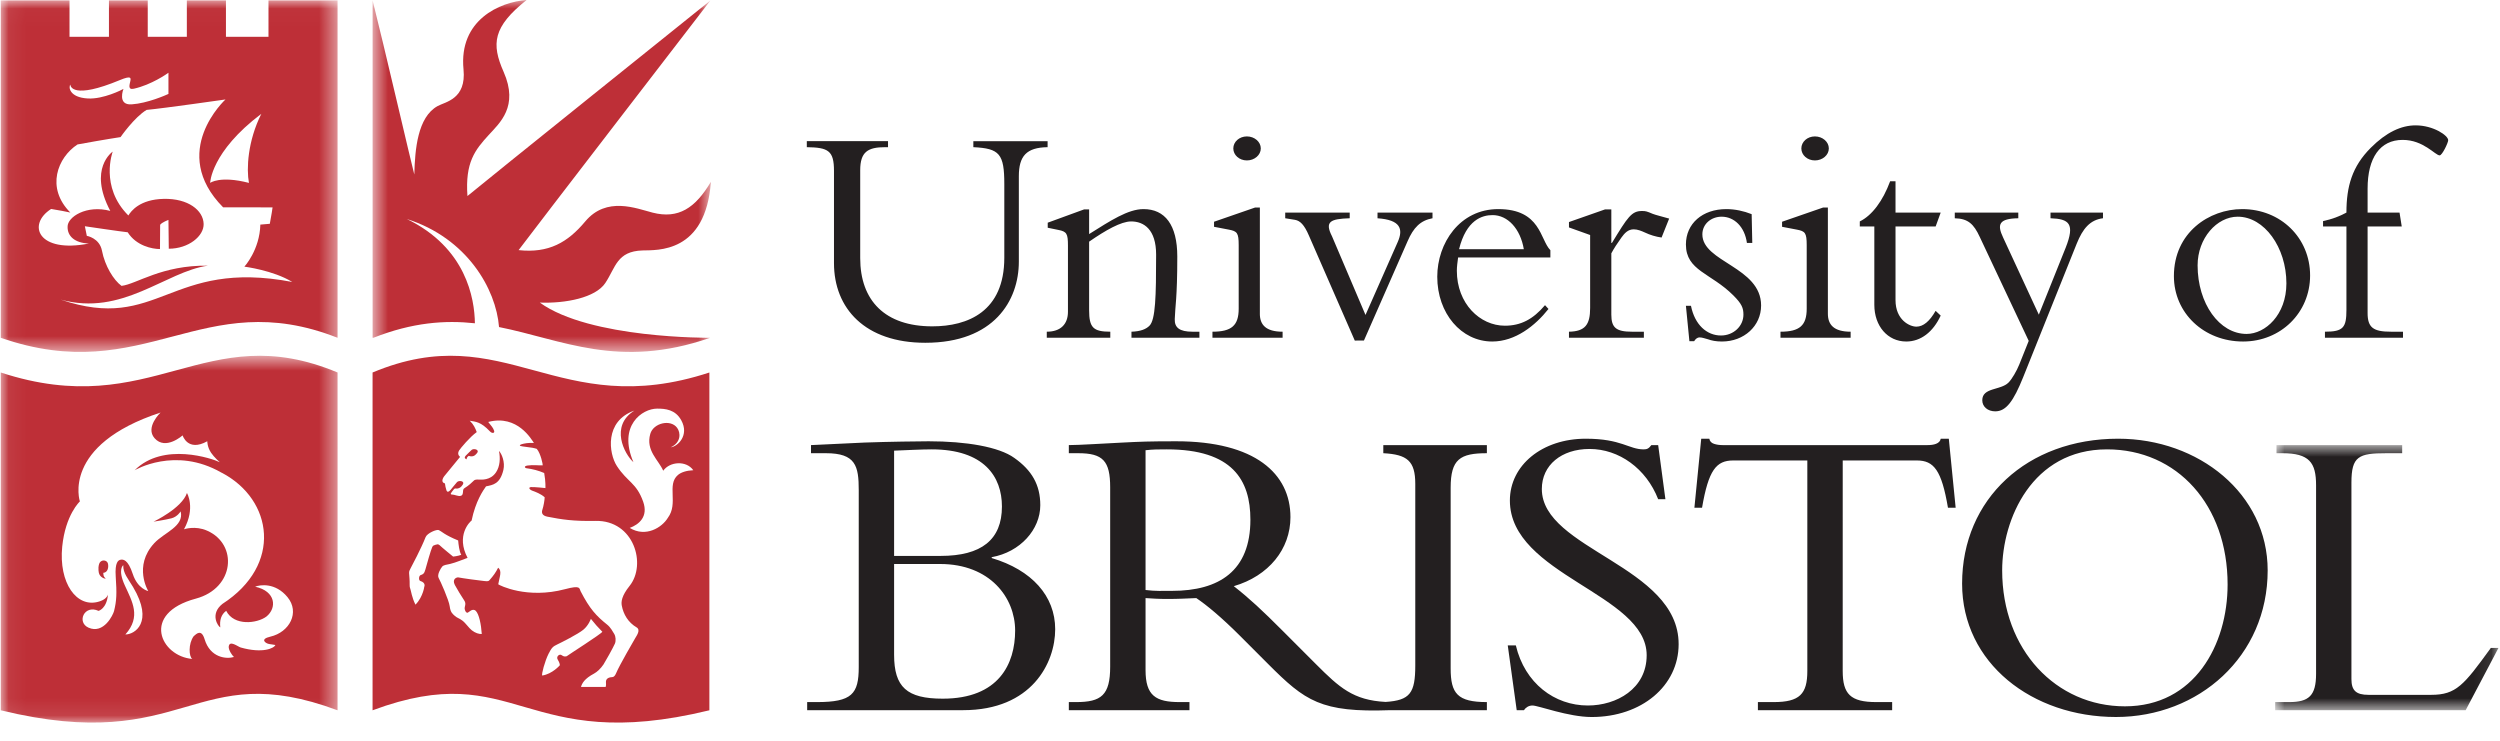 <svg width="145" height="43" viewBox="0 0 145 43" fill="none" xmlns="http://www.w3.org/2000/svg">
<g id="university-of-bristol-1 1" clip-path="url(#clip0_11370_9957)">
<g id="Group">
<path id="Vector" fill-rule="evenodd" clip-rule="evenodd" d="M51.858 32.712H54.528C57.42 32.712 58.878 34.666 58.878 36.569C58.878 38.496 57.939 40.523 54.676 40.523C52.599 40.523 51.858 39.855 51.858 37.977V32.712ZM49.807 38.693C49.807 40.252 49.411 40.721 47.385 40.721H46.816V41.19H55.862C59.842 41.19 61.201 38.447 61.201 36.494C61.201 34.567 59.842 33.058 57.519 32.367V32.316C59.175 32.02 60.337 30.711 60.337 29.302C60.337 28.115 59.842 27.274 58.829 26.559C57.939 25.916 56.036 25.594 53.861 25.594C53.391 25.594 51.512 25.618 50.152 25.668C49.436 25.693 47.73 25.792 47.038 25.816V26.286H47.904C49.634 26.286 49.807 27.027 49.807 28.436V38.693ZM51.858 26.138C52.476 26.113 53.49 26.063 54.033 26.063C57.074 26.063 58.112 27.645 58.112 29.376C58.112 31.304 56.925 32.243 54.553 32.243H51.858V26.138ZM67.975 34.27C67.405 34.27 67.034 34.294 66.442 34.22V26.113C66.886 26.063 67.207 26.063 67.677 26.063C71.487 26.063 72.523 27.844 72.523 30.142C72.523 33.108 70.72 34.27 67.975 34.27ZM86.239 26.286V25.816H80.232V26.286C81.616 26.36 82.086 26.73 82.086 28.066V38.596C82.086 40.201 81.78 40.62 80.366 40.712C78.481 40.613 77.68 39.874 76.327 38.522L74.376 36.569C73.216 35.407 72.475 34.714 71.56 33.998C73.587 33.405 74.846 31.847 74.846 29.994C74.846 27.473 72.795 25.594 68.222 25.594C66.614 25.594 66.12 25.618 65.106 25.669C64.093 25.717 62.585 25.816 61.992 25.816V26.286H62.536C63.97 26.286 64.39 26.73 64.39 28.264V38.669C64.39 40.326 63.87 40.721 62.413 40.721H61.992V41.19H68.989V40.721H68.419C67.034 40.721 66.442 40.35 66.442 38.867V34.689C66.837 34.714 67.158 34.74 67.702 34.74C68.371 34.74 68.766 34.714 69.384 34.689C69.978 35.085 70.844 35.802 71.931 36.889L73.562 38.522C75.699 40.661 76.61 41.336 80.635 41.19H86.239V40.721C84.533 40.721 84.138 40.226 84.138 38.768V28.289C84.138 26.633 84.682 26.286 86.239 26.286ZM87.919 37.434C88.439 39.634 90.168 40.919 92.096 40.919C93.752 40.919 95.507 39.955 95.507 38.002C95.507 34.442 87.573 33.356 87.573 29.03C87.573 26.978 89.452 25.445 91.973 25.445C94.048 25.445 94.469 26.064 95.335 26.064C95.531 26.064 95.63 26.014 95.779 25.816H96.174L96.594 28.955H96.174C95.482 27.176 93.901 26.04 92.195 26.04C90.563 26.04 89.426 26.978 89.426 28.362C89.426 31.872 97.361 32.813 97.361 37.359C97.361 39.782 95.21 41.587 92.318 41.587C90.959 41.587 89.229 40.919 88.883 40.919C88.661 40.919 88.487 41.042 88.389 41.19H87.969L87.45 37.434H87.919ZM106.877 38.917C106.877 40.252 107.321 40.721 108.829 40.721H109.745V41.19H101.958V40.721H102.873C104.381 40.721 104.825 40.252 104.825 38.917V26.707H100.524C99.537 26.707 99.091 27.274 98.719 29.449H98.275L98.671 25.445H99.14C99.166 25.594 99.264 25.694 99.412 25.742C99.561 25.792 99.734 25.816 99.907 25.816H111.796C112.142 25.816 112.513 25.742 112.563 25.445H113.031L113.428 29.449H112.982C112.612 27.274 112.167 26.707 111.178 26.707H106.878L106.877 38.917ZM131.525 33.083C131.525 28.634 127.521 25.445 122.849 25.445C117.585 25.445 113.802 28.93 113.802 33.849C113.802 38.472 117.881 41.586 122.726 41.586C127.521 41.586 131.525 38.076 131.525 33.083ZM129.201 33.898C129.201 37.408 127.273 40.967 123.245 40.967C119.265 40.967 116.126 37.706 116.126 33.083C116.126 30.117 117.855 26.063 122.206 26.063C126.285 26.063 129.201 29.302 129.201 33.898Z" fill="#231F20"/>
<g id="Group_2">
<g id="Mask group">
<mask id="mask0_11370_9957" style="mask-type:luminance" maskUnits="userSpaceOnUse" x="131" y="25" width="14" height="17">
<g id="Group_3">
<path id="Vector_2" d="M144.911 25.816V41.19H131.96V25.816H144.911Z" fill="white"/>
</g>
</mask>
<g mask="url(#mask0_11370_9957)">
<path id="Vector_3" fill-rule="evenodd" clip-rule="evenodd" d="M143.009 41.19H131.96V40.721H132.775C133.913 40.721 134.332 40.35 134.332 39.089V28.139C134.332 26.83 133.937 26.286 132.38 26.286H132.035V25.816H139.326V26.286H138.411C136.805 26.286 136.383 26.459 136.383 27.991V39.386C136.383 40.053 136.656 40.301 137.373 40.301H141.006C142.464 40.301 142.908 39.732 144.467 37.582H144.911L143.009 41.19Z" fill="#231F20"/>
</g>
</g>
</g>
<g id="Group_4">
<g id="Mask group_2">
<mask id="mask1_11370_9957" style="mask-type:luminance" maskUnits="userSpaceOnUse" x="21" y="0" width="21" height="21">
<g id="Group_5">
<path id="Vector_4" d="M21.611 0H41.231V20.412H21.611V0Z" fill="white"/>
</g>
</mask>
<g mask="url(#mask1_11370_9957)">
<path id="Vector_5" fill-rule="evenodd" clip-rule="evenodd" d="M27.544 18.75C27.526 17.311 27.038 14.371 23.596 12.702C27.091 13.813 28.772 16.765 28.944 18.969C32.613 19.7 35.869 21.427 41.156 19.604L41.175 19.592C41.175 19.592 34.217 19.655 31.308 17.55C32.81 17.607 34.54 17.267 35.107 16.416C35.711 15.51 35.774 14.574 37.262 14.526C38.098 14.499 40.934 14.711 41.231 10.547C40.324 12.078 39.341 12.711 37.857 12.334C36.91 12.092 35.18 11.367 33.944 12.844C32.924 14.063 31.828 14.696 30.079 14.507C30.779 13.562 41.203 0.028 41.203 0.028C41.203 0.028 27.849 10.746 27.112 11.37C26.97 9.413 27.556 8.695 28.34 7.835C28.982 7.131 30.098 6.178 29.21 4.168C28.491 2.542 28.586 1.559 30.542 0C28.983 0.113 26.603 1.162 26.884 4.026C27.055 5.755 25.829 5.905 25.381 6.152C24.219 6.795 24.068 8.666 24.03 10.122C23.898 9.649 22.207 2.377 21.611 0.023C21.611 0.025 21.611 19.592 21.611 19.592H21.656C23.922 18.699 25.808 18.563 27.544 18.75Z" fill="#BE2F37"/>
</g>
</g>
</g>
<path id="Vector_6" fill-rule="evenodd" clip-rule="evenodd" d="M60.761 8.188V8.536C59.533 8.554 59.093 9.049 59.093 10.222V15.171C59.093 17.443 57.645 19.881 53.667 19.881C50.167 19.881 48.371 17.883 48.371 15.262V9.91C48.371 8.737 48.041 8.554 46.795 8.536V8.187H51.505V8.536H51.34C50.332 8.536 49.892 8.811 49.892 9.874V14.969C49.892 17.443 51.34 18.928 54.071 18.928C56.142 18.928 58.25 18.066 58.25 14.95V10.68C58.25 8.921 57.975 8.609 56.454 8.536V8.188H60.761ZM63.169 17.993C63.169 19.001 63.408 19.239 64.397 19.239V19.588H60.713V19.239C61.52 19.239 61.941 18.799 61.941 18.084V14.236C61.941 13.557 61.868 13.429 61.392 13.337L60.768 13.209V12.916L62.876 12.146H63.169V13.576C64.397 12.806 65.424 12.128 66.322 12.128C67.568 12.128 68.283 13.044 68.283 14.877C68.283 17.315 68.155 17.791 68.136 18.506C68.118 19.001 68.411 19.239 69.163 19.239H69.566V19.588H65.625V19.239C66.157 19.221 66.469 19.093 66.67 18.891C67.018 18.543 67.055 17.204 67.055 14.767C67.055 13.301 66.34 12.843 65.607 12.843C65.02 12.843 64.123 13.356 63.169 14.016V17.993ZM72.32 7.912C72.759 7.912 73.126 8.224 73.126 8.609C73.126 8.994 72.759 9.305 72.32 9.305C71.88 9.305 71.532 8.994 71.532 8.609C71.532 8.224 71.88 7.912 72.32 7.912ZM73.071 18.195C73.071 18.836 73.42 19.239 74.391 19.239V19.588H70.322V19.239C71.44 19.239 71.844 18.873 71.844 17.901V14.217C71.844 13.503 71.752 13.411 71.275 13.319L70.414 13.154V12.861L72.797 12.036H73.072V18.195M78.577 19.753L75.919 13.668C75.644 13.026 75.405 12.806 75.113 12.751L74.543 12.659V12.33H78.283V12.659C77.165 12.696 76.817 12.843 77.256 13.704L79.199 18.268L81.069 14.034C81.399 13.282 81.234 12.751 79.896 12.66V12.329H83.085V12.659C82.389 12.787 81.985 13.191 81.637 13.997L79.108 19.752L78.577 19.753ZM89.922 14.932V14.511C89.317 13.906 89.373 12.128 86.898 12.128C84.662 12.128 83.361 14.107 83.361 16.05C83.361 18.176 84.753 19.808 86.55 19.808C87.888 19.808 89.043 18.891 89.812 17.92L89.611 17.7C88.914 18.524 88.2 18.891 87.283 18.891C85.835 18.891 84.497 17.608 84.497 15.702C84.497 15.464 84.534 15.207 84.57 14.932H89.922ZM84.625 14.455C85.047 12.751 85.963 12.476 86.569 12.476C87.448 12.476 88.181 13.264 88.382 14.455H84.625ZM93.457 18.25C93.457 19.001 93.732 19.239 94.648 19.239H95.345V19.588H91V19.239C91.935 19.221 92.228 18.836 92.228 17.865V13.631L91 13.191V12.879L93.09 12.146H93.457V14.089H93.493C94.409 12.586 94.63 12.238 95.234 12.238C95.454 12.238 95.509 12.256 95.858 12.403C96.041 12.476 96.371 12.549 96.811 12.678L96.371 13.777C96.034 13.729 95.707 13.63 95.4 13.484C95.198 13.393 94.978 13.301 94.758 13.301C94.428 13.301 94.226 13.521 94.043 13.777C93.805 14.107 93.603 14.419 93.457 14.694V18.25ZM98.076 17.736C98.296 18.836 98.993 19.459 99.818 19.459C100.55 19.459 101.119 18.909 101.119 18.25C101.119 17.865 101.027 17.626 100.532 17.131C99.231 15.83 97.783 15.702 97.783 14.18C97.783 12.971 98.737 12.128 100.129 12.128C100.624 12.128 101.138 12.238 101.596 12.421L101.632 14.089H101.321C101.192 13.154 100.587 12.568 99.854 12.568C99.249 12.568 98.737 12.989 98.737 13.594C98.737 15.207 102.144 15.482 102.144 17.718C102.144 18.909 101.155 19.808 99.873 19.808C99.525 19.808 99.268 19.753 99.066 19.679C98.864 19.624 98.718 19.569 98.571 19.569C98.461 19.569 98.352 19.642 98.26 19.789H97.985L97.783 17.736H98.076ZM105.265 7.912C105.706 7.912 106.072 8.224 106.072 8.609C106.072 8.994 105.706 9.305 105.265 9.305C104.826 9.305 104.478 8.994 104.478 8.609C104.478 8.224 104.826 7.912 105.265 7.912ZM106.017 18.195C106.017 18.836 106.366 19.239 107.337 19.239V19.588H103.268V19.239C104.386 19.239 104.789 18.873 104.789 17.901V14.217C104.789 13.503 104.698 13.411 104.221 13.319L103.36 13.154V12.861L105.742 12.036H106.017V18.195ZM112.56 12.33L112.267 13.136H109.94V17.407C109.94 18.561 110.765 18.946 111.149 18.946C111.552 18.946 111.919 18.634 112.266 18.029L112.56 18.304C112.12 19.257 111.406 19.808 110.562 19.808C109.481 19.808 108.711 18.909 108.711 17.681V13.136H107.868V12.843C108.583 12.494 109.206 11.651 109.628 10.515H109.94V12.33H112.56ZM119.81 14.364C120.36 12.971 120.012 12.696 118.93 12.659V12.33H121.973V12.659C121.221 12.751 120.8 13.264 120.452 14.126L117.336 21.897C116.786 23.253 116.365 23.858 115.724 23.858C115.283 23.858 114.972 23.583 114.972 23.216C114.972 22.465 116.034 22.648 116.493 22.19C116.694 21.988 116.969 21.512 117.116 21.146L117.666 19.771L114.825 13.741C114.477 12.989 114.147 12.678 113.377 12.66V12.329H117.061V12.659C115.943 12.677 115.815 13.008 116.181 13.777L118.252 18.25L119.81 14.364ZM126.086 16.014C126.086 18.158 127.827 19.808 130.1 19.808C132.281 19.808 133.986 18.14 133.986 15.977C133.986 13.796 132.281 12.128 130.045 12.128C128.139 12.128 126.086 13.484 126.086 16.014ZM127.461 15.39C127.461 13.814 128.579 12.568 129.788 12.568C131.328 12.568 132.611 14.346 132.611 16.435C132.611 18.268 131.383 19.368 130.302 19.368C128.725 19.368 127.461 17.608 127.461 15.39Z" fill="#231F20"/>
<g id="Group_6">
<path id="Vector_7" fill-rule="evenodd" clip-rule="evenodd" d="M139.301 13.136H137.321V18.158C137.321 19.001 137.651 19.239 138.677 19.239H139.374V19.588H134.847V19.239C135.91 19.239 136.093 19.001 136.093 17.975V13.136H134.737V12.824C135.25 12.715 135.69 12.55 136.093 12.33C136.093 10.809 136.423 9.654 137.505 8.572C138.403 7.674 139.264 7.271 140.107 7.271C141.133 7.271 141.995 7.858 141.995 8.132C141.995 8.279 141.647 9.012 141.5 9.012C141.243 9.012 140.565 8.114 139.355 8.114C138.036 8.114 137.321 9.159 137.321 10.937V12.33H139.173L139.301 13.136Z" fill="#231F20"/>
<g id="Group_7">
<g id="Mask group_3">
<mask id="mask2_11370_9957" style="mask-type:luminance" maskUnits="userSpaceOnUse" x="0" y="0" width="20" height="21">
<g id="Group_8">
<path id="Vector_8" d="M0.06 20.413V0.023H19.579V20.413L0.06 20.413Z" fill="white"/>
</g>
</mask>
<g mask="url(#mask2_11370_9957)">
<path id="Vector_9" fill-rule="evenodd" clip-rule="evenodd" d="M14.439 10.608C14.287 9.795 14.363 8.188 15.157 6.601C12.227 8.812 12.189 10.608 12.189 10.608C12.189 10.608 12.757 10.173 14.439 10.608ZM13.078 5.769C13.078 5.769 9.524 6.279 8.504 6.374C7.799 6.79 6.991 7.952 6.991 7.952C6.991 7.952 6.16 8.075 4.496 8.378C3.34 9.132 2.644 10.891 4.08 12.328C3.627 12.233 3.627 12.233 2.965 12.12C1.548 13.027 2.209 14.71 5.158 14.124C4.326 14.095 3.91 13.689 3.92 13.159C3.901 12.583 5.026 11.865 6.396 12.233C5.092 9.767 6.538 8.793 6.538 8.793C6.538 8.793 5.772 10.83 7.445 12.498C7.596 12.252 8.097 11.562 9.505 11.534C10.908 11.506 11.79 12.195 11.811 12.989C11.83 13.689 10.942 14.426 9.789 14.426L9.77 12.755C9.77 12.755 9.394 12.89 9.288 13.038C9.29 13.115 9.279 14.445 9.279 14.445C8.825 14.445 7.899 14.256 7.407 13.472C7.029 13.434 4.922 13.122 4.922 13.122L5.035 13.679C5.035 13.679 5.772 13.802 5.914 14.54C6.085 15.431 6.594 16.25 7.048 16.581C7.927 16.477 9.382 15.371 12.057 15.409C9.6 15.749 7.105 18.376 3.513 17.375C9.222 19.322 9.808 14.993 16.953 16.354C15.838 15.674 14.174 15.466 14.174 15.466C14.174 15.466 15.062 14.502 15.1 13.027C15.214 13.02 15.365 13.008 15.649 12.98C15.743 12.508 15.809 12.028 15.809 12.028C15.809 12.028 14.25 12.025 12.941 12.025C9.756 8.803 13.078 5.769 13.078 5.769ZM5.101 5.712C5.999 5.759 7.09 5.202 7.161 5.155C7.161 5.155 6.783 6.109 7.634 6.053C8.557 5.991 9.62 5.518 9.77 5.448V4.219C9.688 4.28 8.788 4.915 7.766 5.145C7.393 5.229 7.521 4.899 7.558 4.711C7.596 4.522 7.622 4.367 6.954 4.644C4.222 5.779 4.08 5.004 4.08 4.909C3.967 5.041 4.015 5.655 5.101 5.712ZM19.579 0.023V19.592C11.706 16.492 8.427 22.503 0.044 19.592V0.023H4.032V2.136H6.319L6.319 0.023H8.569L8.569 2.136L10.837 2.136V0.023H13.105V2.136L15.572 2.136V0.023H19.579Z" fill="#BE2F37"/>
</g>
</g>
</g>
<path id="Vector_10" fill-rule="evenodd" clip-rule="evenodd" d="M27.092 26.641C27.092 26.641 26.999 26.594 27.176 26.446C27.198 26.428 27.233 26.468 27.336 26.469C27.475 26.471 27.548 26.423 27.663 26.284C27.837 26.073 27.474 25.992 27.356 26.094C27.226 26.204 27.133 26.32 27.022 26.421C27.022 26.421 26.836 26.587 27.092 26.641ZM33.831 36.526C33.52 36.781 32.556 37.267 32.314 37.381C32.074 37.494 31.996 37.563 31.818 37.915C31.601 38.345 31.393 39.125 31.45 39.181C32.045 39.087 32.47 38.586 32.47 38.586C32.47 38.586 32.48 38.463 32.348 38.255C32.238 38.083 32.452 37.896 32.584 38.005C32.684 38.087 32.825 38.104 32.91 38.033C32.995 37.962 34.852 36.781 34.937 36.643C34.7 36.407 34.477 36.156 34.271 35.892C34.271 35.892 34.143 36.27 33.831 36.526ZM26.573 31.347C25.779 31.024 25.602 30.81 25.453 30.746C25.321 30.69 24.774 30.922 24.683 31.157C24.437 31.79 23.889 32.825 23.809 32.972C23.765 33.051 23.719 33.142 23.728 33.246C23.738 33.35 23.768 33.757 23.759 33.851C23.75 33.946 23.764 34.069 23.801 34.163C23.839 34.257 23.889 34.663 24.097 35.07C24.56 34.607 24.628 33.924 24.598 34.059C24.597 34.062 24.744 33.809 24.376 33.695C24.271 33.663 24.286 33.389 24.399 33.355C24.536 33.312 24.607 33.274 24.673 33.029C24.74 32.783 24.989 31.9 25.07 31.729C25.083 31.703 25.106 31.659 25.152 31.637C25.224 31.605 25.3 31.583 25.378 31.57C25.412 31.565 25.479 31.602 25.499 31.623C25.625 31.75 26.28 32.282 26.28 32.282C26.28 32.282 26.573 32.254 26.753 32.178C26.639 31.998 26.592 31.563 26.573 31.347ZM25.772 27.613C25.772 27.613 25.495 27.954 25.807 28.039C25.815 28.137 25.854 28.333 25.893 28.436C25.945 28.573 26.034 28.528 26.134 28.414C26.233 28.301 26.392 28.085 26.509 27.96C26.615 27.847 26.986 27.888 26.835 28.116C26.736 28.267 26.658 28.308 26.531 28.336C26.43 28.358 26.399 28.272 26.29 28.422C26.174 28.578 26.05 28.688 26.254 28.688C26.36 28.688 26.562 28.787 26.697 28.765C26.824 28.745 26.838 28.662 26.852 28.549C26.866 28.431 26.843 28.362 26.975 28.289C27.145 28.194 27.395 27.968 27.471 27.887C27.558 27.795 27.669 27.816 27.783 27.816C27.896 27.816 28.444 27.883 28.77 27.393C29 27.049 29.026 26.579 28.94 26.153C29.096 26.309 29.306 26.799 29.196 27.259C28.999 28.077 28.596 28.123 28.189 28.209C28.019 28.449 27.584 29.068 27.353 30.193C27.253 30.259 26.431 31.053 27.119 32.356C26.942 32.414 26.419 32.638 26.11 32.707C25.902 32.755 25.728 32.766 25.645 32.866C25.55 32.979 25.333 33.348 25.446 33.532C25.526 33.663 26.041 34.815 26.084 35.17C26.127 35.523 26.255 35.608 26.381 35.722C26.523 35.85 26.615 35.843 26.814 35.992C27.015 36.142 27.181 36.413 27.367 36.559C27.565 36.715 27.788 36.785 27.943 36.771C27.905 36.195 27.782 35.628 27.603 35.439C27.417 35.242 27.183 35.523 27.126 35.538C27.069 35.552 26.99 35.497 26.956 35.339C26.92 35.176 27.069 35.041 26.927 34.829C26.733 34.536 26.551 34.236 26.381 33.928C26.197 33.568 26.51 33.471 26.587 33.49C26.772 33.532 27.877 33.681 28.047 33.695C28.217 33.709 28.311 33.738 28.388 33.652C28.622 33.39 28.756 33.199 28.891 32.929C29.139 33.114 28.969 33.468 28.898 33.888C28.969 33.95 30.571 34.758 32.773 34.172C33.692 33.928 33.588 34.12 33.675 34.29C34.209 35.326 34.587 35.726 35.221 36.233C35.41 36.384 35.542 36.629 35.627 36.771C35.712 36.913 35.734 37.165 35.665 37.329C35.58 37.532 35.088 38.414 35.003 38.538C34.843 38.775 34.633 38.973 34.455 39.068C33.897 39.365 33.758 39.633 33.697 39.841H35.128C35.128 39.841 35.162 39.766 35.145 39.587C35.121 39.337 35.348 39.295 35.419 39.281C35.49 39.266 35.618 39.323 35.731 39.054C35.944 38.547 36.775 37.135 36.846 37.007C36.917 36.88 37.177 36.539 36.922 36.388C36.44 36.105 36.157 35.639 36.062 35.117C36.024 34.909 36.047 34.567 36.515 33.983C37.517 32.736 36.77 30.165 34.541 30.212C33.276 30.239 32.572 30.131 31.747 29.967C31.446 29.906 31.395 29.744 31.459 29.56C31.525 29.371 31.589 28.995 31.591 28.842C31.374 28.643 31.043 28.521 30.883 28.464C30.709 28.403 30.622 28.265 30.798 28.251C30.972 28.237 31.634 28.308 31.634 28.308C31.634 28.308 31.657 27.954 31.563 27.434C31.237 27.295 30.894 27.203 30.543 27.159C30.443 27.147 30.356 27.035 30.608 26.999C30.939 26.952 31.242 27.004 31.478 26.989C31.492 26.961 31.365 26.3 31.131 26.033C30.968 25.983 30.881 25.961 30.316 25.893C30.117 25.87 30.108 25.813 30.24 25.77C30.394 25.721 30.649 25.671 30.968 25.692C30.845 25.522 30.023 24.022 28.317 24.474C28.508 24.707 28.6 24.816 28.657 24.977C28.708 25.121 28.556 25.166 28.416 25.02C27.877 24.452 27.593 24.466 27.246 24.402C27.473 24.622 27.572 24.842 27.65 25.061C27.261 25.338 26.708 25.997 26.63 26.125C26.481 26.367 26.686 26.498 26.686 26.498L25.772 27.613ZM36.794 23.814C35.05 24.423 35.307 26.303 35.778 27.027C36.393 27.973 36.913 27.991 37.305 29.102C37.61 29.968 37.063 30.42 36.525 30.619C37.446 31.186 38.396 30.6 38.736 30.033C39.363 29.198 38.653 28.113 39.322 27.547C39.501 27.396 39.804 27.292 40.211 27.273C39.804 26.697 38.85 26.763 38.467 27.302C38.198 26.678 37.441 26.132 37.716 25.166C37.895 24.532 38.897 24.296 39.275 24.816C39.482 25.1 39.511 25.657 38.907 25.941C39.285 25.912 40.003 25.26 39.511 24.372C39.166 23.748 38.585 23.7 38.113 23.7C37.252 23.7 35.826 24.684 36.738 26.805C36.213 26.338 35.362 24.707 36.794 23.814ZM41.144 21.605V41.197C30.314 43.834 30.001 38.078 21.609 41.197C21.61 41.452 21.605 21.603 21.609 21.605C29.321 18.373 32.327 24.497 41.144 21.605Z" fill="#BE2F37"/>
<g id="Group_9">
<g id="Mask group_4">
<mask id="mask3_11370_9957" style="mask-type:luminance" maskUnits="userSpaceOnUse" x="0" y="20" width="20" height="22">
<g id="Group_10">
<path id="Vector_11" d="M0.06 20.635V41.91H19.581V20.635H0.06Z" fill="white"/>
</g>
</mask>
<g mask="url(#mask3_11370_9957)">
<path id="Vector_12" fill-rule="evenodd" clip-rule="evenodd" d="M7.15 32.782C7.15 32.782 6.808 33.006 7.237 33.948C7.666 34.889 8.199 35.765 7.271 36.799C7.797 36.806 8.945 36.112 7.717 34.046C7.434 33.57 7.13 33.24 7.15 32.782ZM5.989 33.226C6.273 33.206 6.309 32.859 6.257 32.676C6.196 32.46 5.836 32.433 5.749 32.708C5.664 32.98 5.739 33.245 5.739 33.245C5.81 33.507 6.105 33.582 6.13 33.555C5.966 33.408 6.011 33.324 5.989 33.226ZM6.262 34.477C6.193 35.309 5.716 35.431 5.716 35.431C4.883 35.049 4.436 36.097 5.135 36.405C6.021 36.797 6.563 35.652 6.615 35.44C6.765 34.84 6.779 34.416 6.712 33.442C6.655 32.612 6.86 32.486 6.997 32.464C7.133 32.44 7.418 32.429 7.702 33.294C7.987 34.159 8.6 34.284 8.6 34.284C8.6 34.284 7.712 32.838 8.948 31.503C9.523 30.882 10.695 30.529 10.478 29.659C10.478 29.659 10.297 29.971 9.944 30.062C9.591 30.153 8.908 30.256 8.908 30.256C8.908 30.256 10.547 29.482 10.843 28.594C10.843 28.594 11.355 29.448 10.672 30.699C10.672 30.699 11.323 30.467 12.022 30.783C13.806 31.573 13.617 34.113 11.36 34.72C8.148 35.581 9.314 38.066 11.153 38.218C10.956 38.093 10.911 37.344 11.234 36.899C11.396 36.756 11.684 36.466 11.867 37.075C12.19 38.152 13.132 38.239 13.569 38.105C13.455 38.008 13.24 37.68 13.267 37.492C13.32 37.115 13.791 37.506 13.962 37.555C15.227 37.914 15.9 37.6 15.972 37.41C15.689 37.352 15.739 37.385 15.559 37.34C15.392 37.297 15.067 37.066 15.676 36.927C16.793 36.67 17.408 35.518 16.672 34.63C15.97 33.781 15.084 33.911 14.797 34.028C16.008 34.289 16.069 35.264 15.452 35.76C14.913 36.164 13.576 36.325 13.119 35.428C12.829 35.637 12.728 35.971 12.778 36.388C12.656 36.343 12.149 35.621 12.903 35.024C16.398 32.771 15.834 28.985 12.876 27.427L12.839 27.41C10.156 25.869 7.808 27.276 7.808 27.276C9.468 25.614 12.335 26.603 12.747 26.809C12.747 26.809 12.417 26.522 12.242 26.259C12.014 25.918 12.023 25.592 12.023 25.592C10.885 26.227 10.591 25.251 10.591 25.251C10.591 25.251 9.606 26.14 8.966 25.417C8.406 24.785 9.312 23.927 9.312 23.927C3.538 25.822 4.633 29.082 4.633 29.082C4.633 29.082 3.796 29.85 3.609 31.701C3.397 33.803 4.444 35.298 5.752 34.888C6.052 34.794 6.201 34.651 6.259 34.493L6.262 34.477ZM19.579 21.605C19.583 21.603 19.578 41.452 19.579 41.197C11.186 38.078 10.874 43.834 0.044 41.197V21.605C8.861 24.497 11.867 18.373 19.579 21.605Z" fill="#BE2F37"/>
</g>
</g>
</g>
</g>
</g>
</g>
<defs>
<clipPath id="clip0_11370_9957">
<rect width="145" height="42.166" fill="white"/>
</clipPath>
</defs>
</svg>
